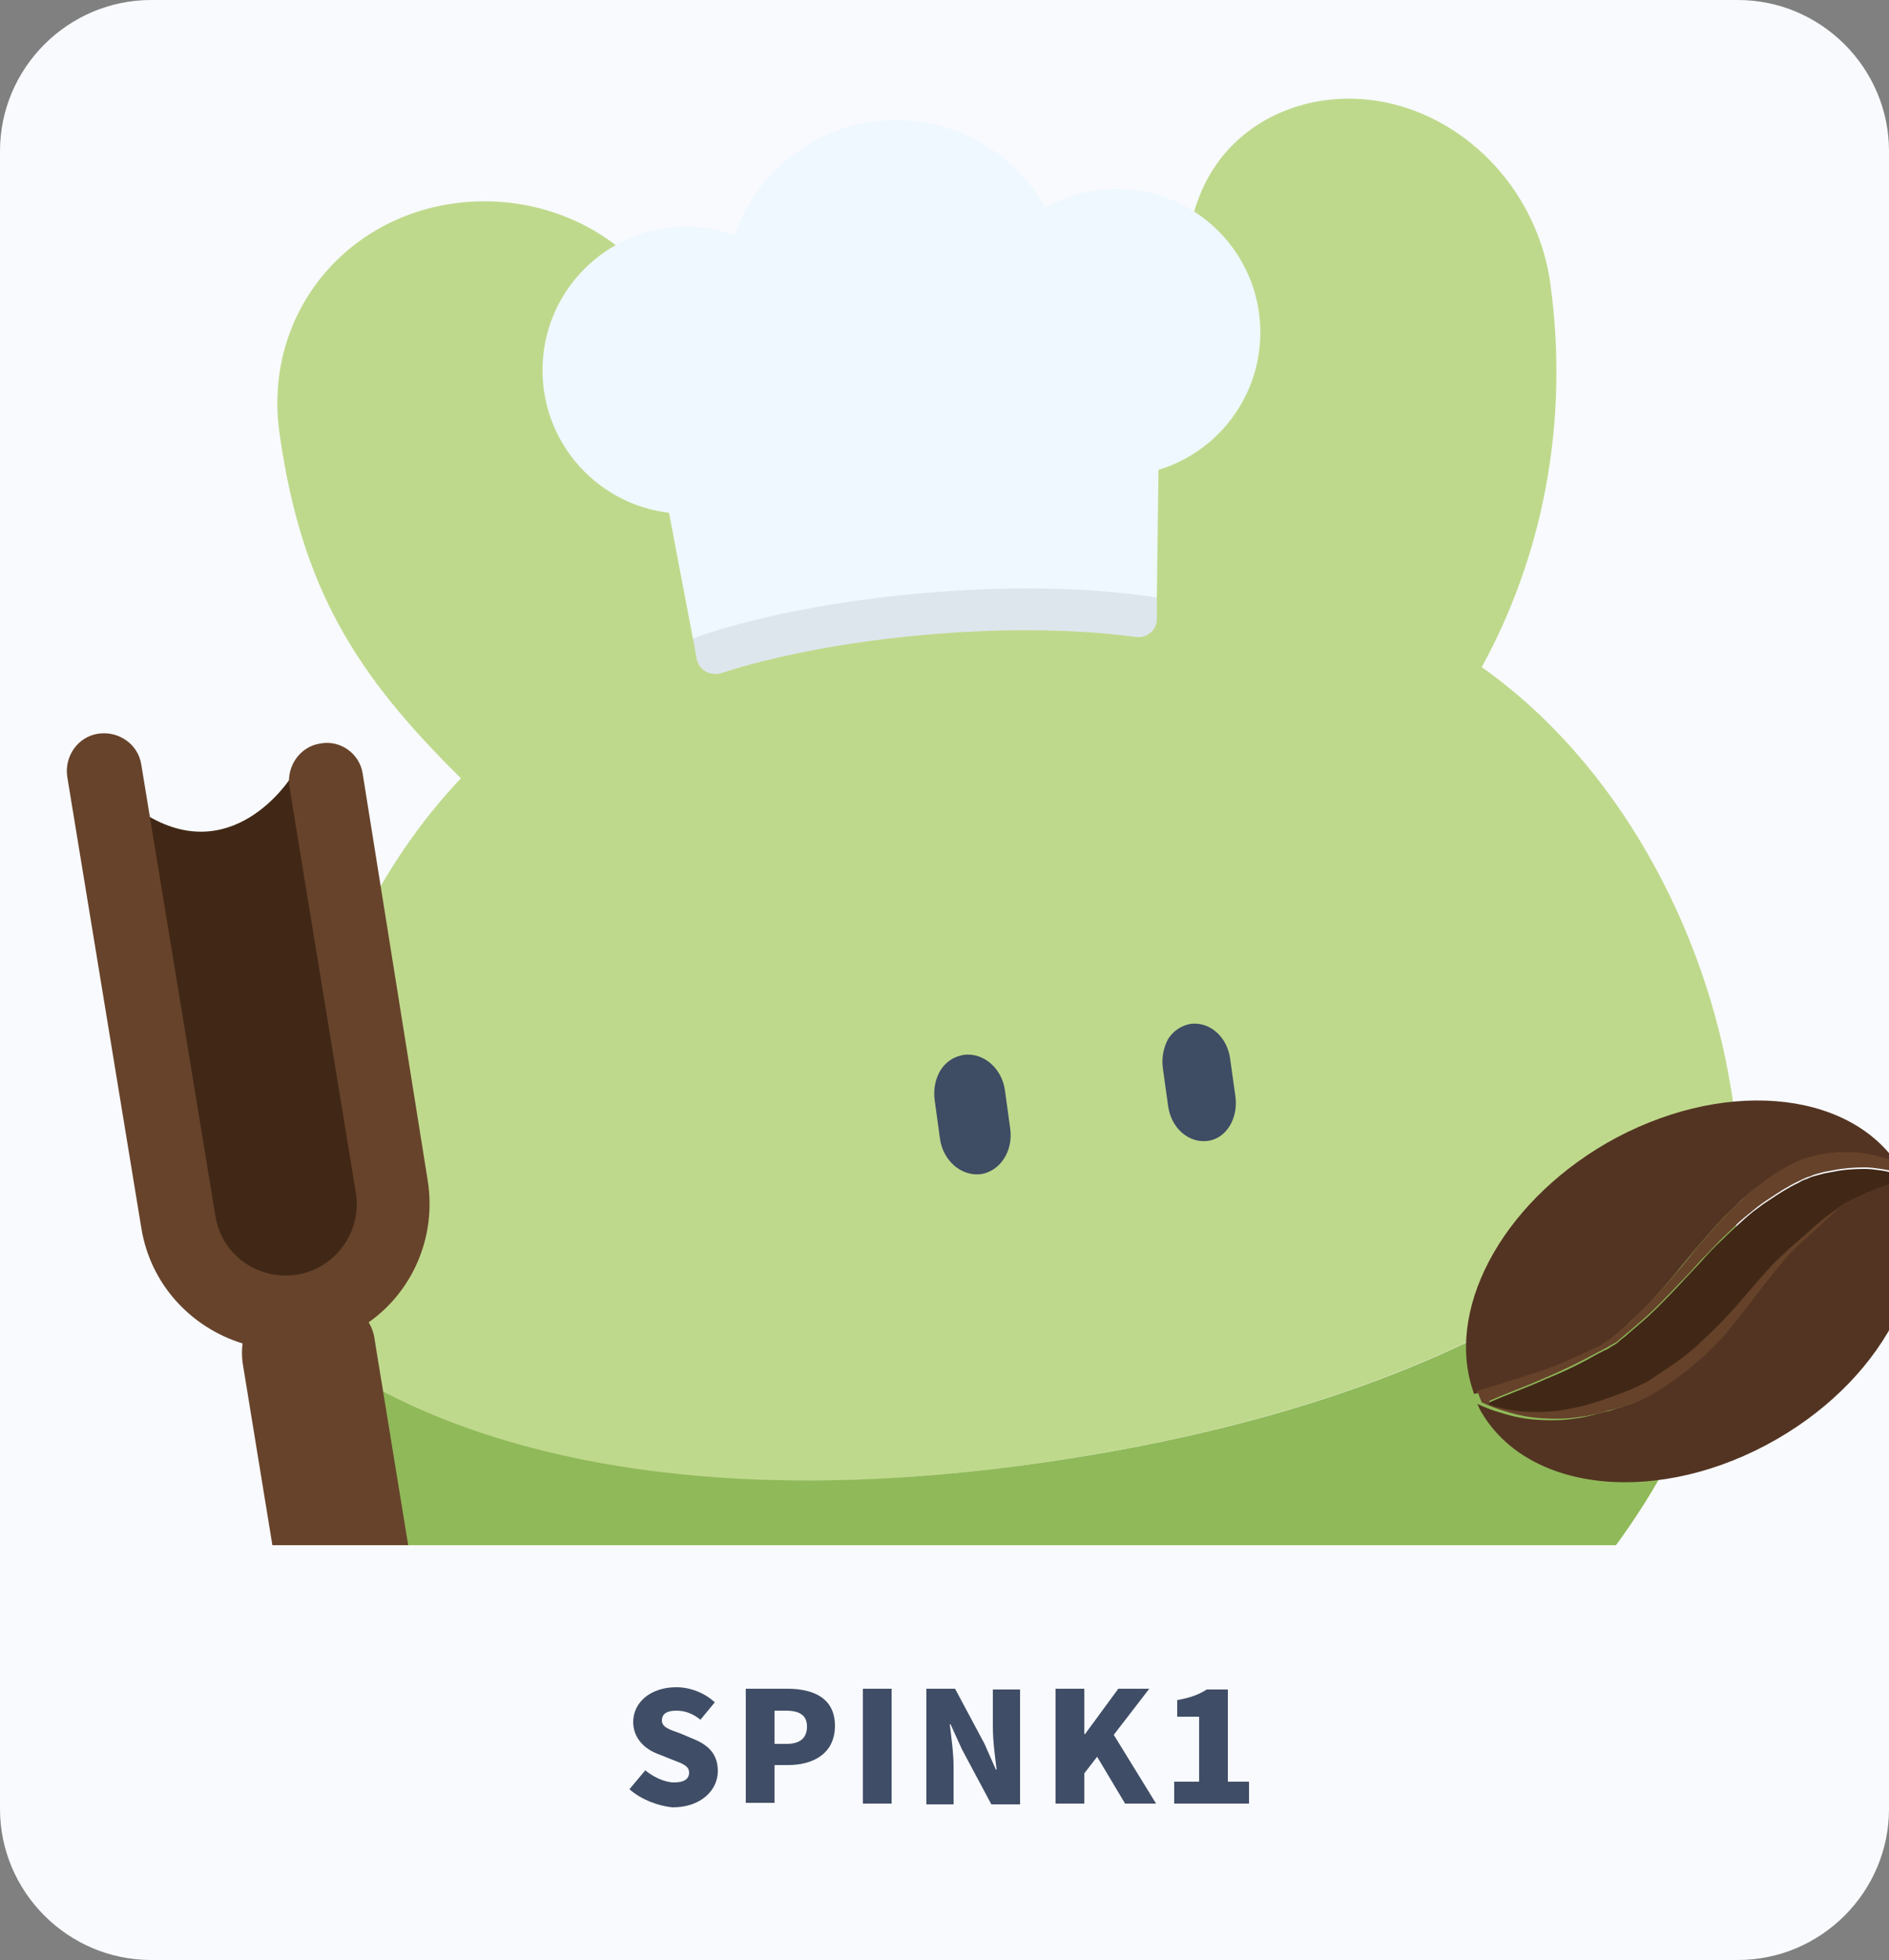 <?xml version="1.0" encoding="utf-8"?>
<!-- Generator: Adobe Illustrator 27.0.0, SVG Export Plug-In . SVG Version: 6.00 Build 0)  -->
<svg version="1.1" id="_圖層_2" xmlns="http://www.w3.org/2000/svg" xmlns:xlink="http://www.w3.org/1999/xlink" x="0px" y="0px"
	 viewBox="0 0 250 259.4" style="enable-background:new 0 0 250 259.4;" xml:space="preserve">
<rect x="0" y="0" width="250" height="259.4" fill="#808080" stroke="none"/>
<style type="text/css">
	.st0{fill:#F8FAFE;}
	.st1{fill:#404D66;}
	.st2{clip-path:url(#SVGID_00000178184898197039745730000017096457394223874183_);}
	.st3{fill:#BFD98C;}
	.st4{fill:#3E4C64;}
	.st5{fill:#90B959;}
	.st6{fill:#533422;}
	.st7{fill:#66422A;}
	.st8{fill:#412816;}
	.st9{fill:#67432B;}
	.st10{fill:#EFF8FF;}
	.st11{fill:#DEE6ED;}
</style>
<g id="_圖文">
	<g>
		<path class="st0" d="M20,0h210c11,0,20,9,20,20v219.4c0,11-9,20-20,20H20c-11,0-20-9-20-20V20C0,9,9,0,20,0z"/>
		<g>
			<path class="st1" d="M83.3,236.8l2.1-2.5c1.1,0.9,2.6,1.6,3.8,1.6c1.4,0,2-0.5,2-1.3c0-0.9-0.9-1.2-2.2-1.7l-2-0.8
				c-1.6-0.6-3.2-2-3.2-4.2c0-2.6,2.3-4.6,5.7-4.6c1.8,0,3.7,0.7,5.1,2l-1.9,2.3c-1-0.8-2-1.2-3.2-1.2c-1.2,0-1.9,0.4-1.9,1.3
				s1,1.2,2.4,1.7l1.9,0.8c1.9,0.8,3.1,2,3.1,4.2c0,2.5-2.2,4.8-6,4.8C87.1,239,84.9,238.2,83.3,236.8L83.3,236.8z"/>
			<path class="st1" d="M98.7,223.5h5.5c3.4,0,6.3,1.2,6.3,4.9s-2.9,5.2-6.2,5.2h-1.8v5h-3.8V223.5z M104.1,230.8
				c1.8,0,2.7-0.8,2.7-2.3s-1-2.1-2.8-2.1h-1.5v4.4H104.1L104.1,230.8z"/>
			<path class="st1" d="M114.2,223.5h3.8v15.2h-3.8V223.5z"/>
			<path class="st1" d="M122.6,223.5h3.8l3.9,7.3l1.5,3.4h0.1c-0.2-1.6-0.5-3.8-0.5-5.6v-5h3.6v15.2h-3.8l-3.9-7.3l-1.5-3.3h-0.1
				c0.2,1.7,0.5,3.8,0.5,5.6v5h-3.6L122.6,223.5L122.6,223.5z"/>
			<path class="st1" d="M139.7,223.5h3.8v6h0.1l4.4-6h4.1l-4.7,6.1l5.6,9.1h-4.1l-3.7-6.2l-1.7,2.2v4h-3.8L139.7,223.5L139.7,223.5z
				"/>
			<path class="st1" d="M155.4,235.8h3.3v-8.6h-2.9v-2.2c1.7-0.3,2.8-0.7,3.9-1.4h2.8v12.2h2.8v2.9h-9.9L155.4,235.8L155.4,235.8z"
				/>
		</g>
		<g>
			<defs>
				<path id="SVGID_1_" d="M250,20.2v184.3H0V20.2C0,9,8.9,0,20,0h210C241.1,0,250,9,250,20.2z"/>
			</defs>
			<clipPath id="SVGID_00000000206818301925846460000002282136523655119004_">
				<use xlink:href="#SVGID_1_"  style="overflow:visible;"/>
			</clipPath>
			<g style="clip-path:url(#SVGID_00000000206818301925846460000002282136523655119004_);">
				<g>
					<path class="st3" d="M39.4,172.4c0.2,1.7,0.5,3.4,0.8,5.1c0,0,0,0.1,0,0.1c2.2,1.2,30.2,27.7,104.5,14.9
						c68-11.6,83.6-42.1,84.9-43.7c0,0,0-0.1,0-0.1c-0.1-1.5-0.2-3-0.5-4.5c-3.4-21.3-15-43.2-33-55.9c8-14.6,11.6-32.2,9.1-50.6
						c-1.9-14.4-14.4-25.4-28.1-24.6c-8.3,0.5-15.7,5.3-18.6,13.5c-5.4,15-0.6,35.6-15.2,45.9c-8.2,5.8-19.5,7-29.4,3.1
						C95.5,68.3,97.2,52.9,87,38.2c-5.6-8-15.2-12.1-24.7-11.5c-16.1,1-27.6,14.7-25.3,30.7C39.9,77.9,47.1,89.3,61,103
						C43.8,121.2,36,148.3,39.4,172.4"/>
					<path class="st4" d="M153.9,141.4l0.7,5c0.4,2.9,2.7,4.9,5.2,4.6s4.1-3,3.7-5.9l-0.7-5c-0.4-2.9-2.7-4.9-5.2-4.6
						c-1.2,0.2-2.3,0.9-3,2C154,138.6,153.7,140,153.9,141.4"/>
					<path class="st4" d="M123.7,145.6l0.7,5.1c0.4,2.9,2.8,5,5.4,4.7c2.6-0.4,4.3-3.1,3.9-6l-0.7-5.1c-0.4-2.9-2.8-5-5.4-4.7
						c-1.3,0.2-2.4,0.9-3.1,2S123.5,144.2,123.7,145.6"/>
					<path class="st5" d="M144.8,192.5c-74.4,12.7-102.3-13.8-104.5-15c4.8,24.5,18,41.3,36.6,53.1c-6.1,14.1-7.6,25.6-5.6,39.9
						c1.8,13,11.1,18,26.1,16c14.6-1.9,27.4-7.5,26.6-21.9c-0.5-9.8,1.2-15.5,5.6-21.7c7-0.3,14.1-0.5,21.8-2.1
						c7.6-1.5,14.2-4.1,20.6-6.4c5.6,4,7.9,8.8,10.5,17.7c3.5,11.9,16,13,27.8,9.1c12.4-4.1,18.5-11.8,16.9-23.6
						c-1.4-10.5-5.6-22.4-13.7-32.6c11.8-15.9,18.1-34.1,16.1-56.2C228.4,150.4,212.8,180.9,144.8,192.5"/>
				</g>
				<g>
					<g>
						<path class="st6" d="M210.2,178.9c0.3-0.1,0.6-0.3,0.9-0.4c0.3-0.1,0.6-0.3,0.8-0.4l0.7-0.5c0.2-0.1,0.3-0.2,0.6-0.4
							c0.4-0.3,0.9-0.7,1.3-1.1l0.7-0.6l0.7-0.7c2-1.8,3.9-3.9,5.7-6.1c0.9-1.1,1.8-2.2,2.8-3.4c1-1.1,1.9-2.2,2.9-3.3
							c1-1.1,2.1-2.1,3.1-3.1c0.6-0.5,1.1-1,1.7-1.4l0.9-0.7c0.3-0.2,0.6-0.5,0.9-0.7c1.3-0.9,2.6-1.7,4.2-2.4
							c0.4-0.2,0.9-0.3,1.3-0.4c0.4-0.1,0.8-0.2,1.2-0.3l1.2-0.2l1.2-0.1c1.6-0.1,3.3,0,4.9,0.4c0.8,0.2,1.6,0.4,2.4,0.7
							c0.3,0.1,0.6,0.2,0.9,0.4c-6.7-10.1-23.6-11.5-38.6-2.9c-14.1,8.2-21.5,22.4-17.5,33.2c2.5-0.8,4.9-1.5,7.3-2.3
							C205.3,181.1,207.9,180,210.2,178.9L210.2,178.9z"/>
						<path class="st6" d="M244.3,159.1l-0.8,0.5c-0.5,0.3-1,0.8-1.3,1c-0.7,0.7-1.7,1.6-2.7,2.5c-1,0.9-2,1.8-3,2.8
							c-1,1-1.9,2.2-2.8,3.3c-0.9,1.1-1.8,2.3-2.7,3.5l-1.4,1.8c-0.5,0.6-0.9,1.2-1.4,1.7l-0.7,0.9l-0.8,0.8c-0.5,0.6-1,1.1-1.6,1.6
							c-1.1,1.1-2.2,2-3.5,2.9l-1,0.7l-1,0.7c-0.7,0.4-1.4,0.9-2.2,1.3c-0.4,0.2-0.8,0.4-1.3,0.6l-1.2,0.4c-0.4,0.2-0.8,0.2-1.2,0.4
							c-0.4,0.1-0.8,0.3-1.1,0.3c-0.8,0.2-1.5,0.4-2.3,0.6c-0.8,0.2-1.5,0.3-2.3,0.4c-1.5,0.2-3.1,0.2-4.6,0.1
							c-1.6-0.1-3.1-0.4-4.7-0.9c-1.1-0.3-2.1-0.7-3.2-1.2c0.2,0.3,0.3,0.7,0.5,1c6.3,10.9,23.8,12.5,39.1,3.7
							c14.8-8.5,22.1-23.7,16.9-34.6c-2.9,0.5-5.3,1.4-7.4,2.6C244.8,158.8,244.5,158.9,244.3,159.1L244.3,159.1z"/>
						<path class="st7" d="M251.4,154c-0.3-0.1-0.6-0.2-0.9-0.4c-0.8-0.3-1.6-0.5-2.4-0.7c-1.6-0.4-3.3-0.5-4.9-0.4l-1.2,0.1
							l-1.2,0.2c-0.4,0.1-0.8,0.2-1.2,0.3c-0.4,0.1-0.8,0.2-1.3,0.4c-1.6,0.7-2.9,1.5-4.2,2.4c-0.3,0.2-0.6,0.4-0.9,0.7l-0.9,0.7
							c-0.6,0.4-1.2,0.9-1.7,1.4c-1.1,1-2.1,2.1-3.1,3.1c-1,1.1-1.9,2.2-2.9,3.3c-0.9,1.1-1.8,2.3-2.8,3.4c-1.8,2.2-3.8,4.3-5.7,6.1
							l-0.7,0.7l-0.7,0.6c-0.5,0.4-0.9,0.8-1.3,1.1c-0.2,0.2-0.4,0.3-0.6,0.4l-0.7,0.5c-0.2,0.2-0.5,0.3-0.8,0.4
							c-0.3,0.1-0.5,0.3-0.9,0.4c-2.3,1.1-4.9,2.3-7.6,3.1c-2.4,0.8-4.8,1.5-7.3,2.3c0.2,0.5,0.4,1,0.6,1.5c1.1,0.5,2.1,0.9,3.2,1.2
							c1.6,0.5,3.1,0.8,4.7,0.9c1.5,0.1,3.1,0.1,4.6-0.1c0.8-0.1,1.5-0.2,2.3-0.4c0.8-0.1,1.5-0.4,2.3-0.6c0.4-0.1,0.8-0.2,1.1-0.3
							c0.4-0.1,0.8-0.2,1.2-0.4l1.2-0.4c0.4-0.2,0.9-0.4,1.3-0.6c0.8-0.4,1.5-0.9,2.2-1.3l1-0.7l1-0.7c1.2-0.9,2.4-1.9,3.5-2.9
							c0.5-0.5,1.1-1.1,1.6-1.6l0.8-0.8l0.7-0.9c0.5-0.6,0.9-1.1,1.4-1.7l1.4-1.8c0.9-1.2,1.8-2.4,2.7-3.5c0.9-1.1,1.8-2.3,2.8-3.3
							c1-1,2-1.9,3-2.8c1-0.9,1.9-1.8,2.7-2.5c0.3-0.3,0.8-0.7,1.3-1l0.8-0.5c0.3-0.1,0.5-0.3,0.8-0.5c2.1-1.2,4.6-2.1,7.4-2.6
							c-0.2-0.4-0.4-0.8-0.6-1.1C251.8,154.6,251.6,154.3,251.4,154L251.4,154z M250.7,156.3c-2.6,0.8-4.9,1.8-6.9,3
							c-0.2,0.2-0.5,0.3-0.7,0.5l-0.7,0.5c-0.4,0.3-1,0.7-1.2,0.9c-0.7,0.6-1.6,1.4-2.5,2.2c-0.9,0.8-1.9,1.6-2.8,2.5
							c-0.9,0.9-1.8,1.9-2.7,2.8c-0.9,1-1.7,2-2.6,3l-1.3,1.5c-0.4,0.5-0.9,1-1.4,1.5l-0.7,0.7l-0.7,0.7c-0.5,0.5-1,0.9-1.5,1.4
							c-1,0.9-2.1,1.8-3.3,2.7l-0.9,0.6l-0.9,0.6c-0.6,0.4-1.3,0.8-2,1.3c-0.3,0.2-0.8,0.4-1.2,0.6l-1.1,0.5
							c-0.4,0.2-0.7,0.3-1.1,0.4c-0.4,0.1-0.7,0.3-1,0.4c-0.7,0.3-1.4,0.5-2.1,0.7c-0.7,0.2-1.4,0.4-2,0.6c-1.4,0.4-2.7,0.6-4.1,0.7
							c-1.4,0.1-2.7,0.1-4.1,0c-1.4-0.1-2.8-0.3-4.1-0.9l0-0.3c2.5-1.1,5.1-2,7.5-3.1c2.4-1,4.8-2.2,7-3.4c0.3-0.1,0.5-0.3,0.8-0.4
							c0.2-0.1,0.5-0.3,0.7-0.4l0.7-0.4c0.2-0.1,0.3-0.2,0.5-0.4c0.4-0.3,0.8-0.7,1.2-1l0.7-0.6l0.7-0.6c1.9-1.6,3.7-3.5,5.5-5.4
							c0.9-0.9,1.8-1.9,2.7-2.9c0.9-0.9,1.8-1.9,2.8-2.9c1-0.9,1.9-1.9,3-2.8c0.5-0.4,1.1-0.9,1.6-1.3l0.8-0.6
							c0.3-0.2,0.6-0.4,0.9-0.6c1.2-0.8,2.4-1.6,3.9-2.3c0.4-0.2,0.8-0.4,1.1-0.5c0.4-0.1,0.7-0.3,1.1-0.4l1.1-0.3l1.1-0.2
							c1.5-0.3,2.9-0.4,4.3-0.4c0.7,0,1.4,0.1,2.1,0.2c0.7,0.1,1.3,0.2,2,0.5L250.7,156.3L250.7,156.3z"/>
						<path class="st8" d="M248.9,154.9c-0.7-0.1-1.4-0.2-2.1-0.2c-1.4,0-2.9,0.1-4.3,0.4l-1.1,0.2l-1.1,0.3
							c-0.4,0.1-0.7,0.2-1.1,0.4c-0.4,0.1-0.8,0.3-1.1,0.5c-1.5,0.7-2.7,1.5-3.9,2.3c-0.3,0.2-0.6,0.4-0.9,0.6l-0.8,0.6
							c-0.6,0.4-1.1,0.9-1.6,1.3c-1,0.9-2,1.8-3,2.8c-1,0.9-1.9,1.9-2.8,2.9c-0.9,1-1.8,1.9-2.7,2.9c-1.8,1.9-3.6,3.8-5.5,5.4
							l-0.7,0.6l-0.7,0.6c-0.4,0.4-0.9,0.7-1.2,1c-0.2,0.2-0.4,0.3-0.5,0.4l-0.7,0.4c-0.2,0.2-0.5,0.3-0.7,0.4
							c-0.3,0.1-0.5,0.3-0.8,0.4c-2.1,1.2-4.5,2.4-7,3.4c-2.4,1.1-5,2-7.5,3.1l0,0.3c1.4,0.5,2.8,0.7,4.1,0.9c1.4,0.1,2.8,0.1,4.1,0
							c1.4-0.1,2.7-0.4,4.1-0.7c0.7-0.2,1.4-0.4,2-0.6c0.7-0.2,1.4-0.5,2.1-0.7c0.3-0.1,0.7-0.3,1-0.4c0.4-0.1,0.7-0.3,1.1-0.4
							l1.1-0.5c0.4-0.2,0.8-0.4,1.2-0.6c0.7-0.4,1.4-0.9,2-1.3l0.9-0.6l0.9-0.6c1.2-0.9,2.3-1.7,3.3-2.7c0.5-0.5,1-0.9,1.5-1.4
							l0.7-0.7l0.7-0.7c0.5-0.5,0.9-1,1.4-1.5l1.3-1.5c0.9-1,1.7-2,2.6-3c0.9-1,1.7-1.9,2.7-2.8c0.9-0.9,1.9-1.7,2.8-2.5
							c0.9-0.8,1.8-1.6,2.5-2.2c0.3-0.2,0.8-0.6,1.2-0.9l0.7-0.5c0.2-0.1,0.5-0.3,0.7-0.5c2-1.2,4.3-2.2,6.9-3l0.2-0.9
							C250.3,155.1,249.6,155,248.9,154.9L248.9,154.9z"/>
					</g>
					<g>
						<path class="st8" d="M38.5,102.9c0,0-7.9,12.6-20,4.4l10.6,66.9l22.7-3.7l-11.3-68.9C40.5,101.7,38.5,103,38.5,102.9z"/>
						<path class="st9" d="M42.4,98.4c-2.7,0.4-4.5,3-4.1,5.7l8.8,53.8c0.8,5.1-2.7,10-7.8,10.8c-5.1,0.8-10-2.6-10.8-7.8l-9.8-59.7
							c-0.4-2.7-3-4.5-5.7-4.1s-4.5,3-4.1,5.7l9.8,59.7c1.2,7.5,6.6,13.2,13.4,15.3c-0.1,0.8-0.1,1.7,0,2.5l10.1,61.9
							c0.8,4.8,5.3,8.1,10.2,7.3s8.1-5.4,7.3-10.2l-10.1-61.9c-0.1-0.9-0.4-1.7-0.8-2.4c5.8-4.1,9-11.3,7.8-18.8L48,102.4
							C47.6,99.7,45,97.9,42.4,98.4L42.4,98.4z"/>
					</g>
				</g>
				<g>
					<circle class="st10" cx="90.8" cy="49" r="19"/>
					<circle class="st10" cx="147.8" cy="44" r="19"/>
					<circle class="st10" cx="118.6" cy="38.5" r="22.6"/>
					<path class="st11" d="M153.1,79.1l0,2.8c0,1.5-1.3,2.6-2.8,2.4c-4.4-0.6-14-1.5-27.7-0.3s-22.9,3.7-27.2,5.1
						c-1.4,0.4-2.9-0.4-3.2-1.9l-0.5-2.8c2.9-1.1,13.4-4.5,30.4-6S150,78.5,153.1,79.1L153.1,79.1z"/>
					<path class="st10" d="M153.5,48.5l-0.4,30.6c-3-0.5-14-2.1-31-0.6s-27.5,4.9-30.4,6l-5.7-30L153.5,48.5L153.5,48.5z"/>
				</g>
			</g>
		</g>
	</g>
</g>
</svg>
